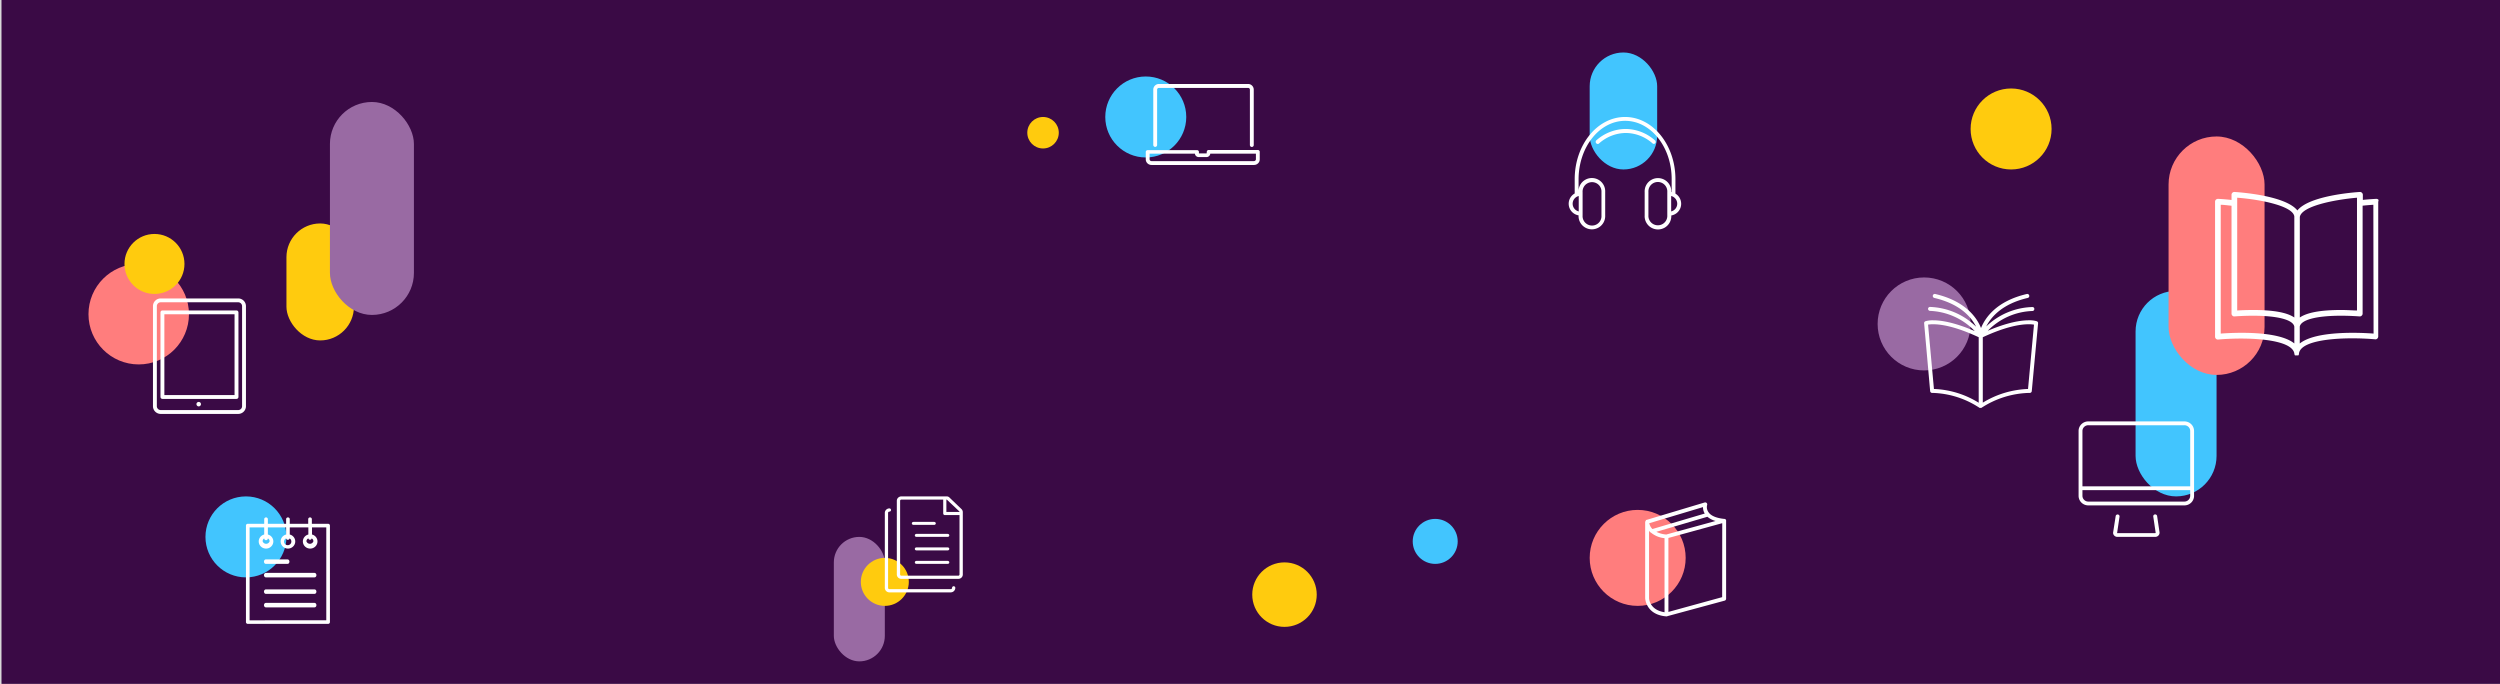 <?xml version="1.0" encoding="UTF-8"?><svg width="1667" height="456" viewBox="0 0 1667 456" xmlns="http://www.w3.org/2000/svg"><g id="Ella" fill="none" fill-rule="evenodd"><g id="Hero-3" transform="translate(-212 -306)"><g id="Hero" transform="translate(212 306)"><g id="jonathan-borba-Z1Oyw2snqn8-unsplash" fill="#D8D8D8"><path id="Mask" d="M0 0h1667v456H0z"/></g><path id="Rectangle-Copy" fill="#3A0A45" d="M1 0h1666v456H1z"/><rect id="Rectangle-Copy-5" fill="#42C5FE" x="1424" y="194" width="54" height="137" rx="27"/><rect id="Rectangle-Copy-4" fill="#FFCB0E" x="191" y="149" width="45" height="78" rx="22.5"/><rect id="Rectangle" fill="#FF7D7D" x="1446" y="91" width="64" height="159" rx="32"/><rect id="Rectangle-Copy-3" fill="#996AA3" x="220" y="68" width="56" height="142" rx="28"/><rect id="Rectangle-Copy-2" fill="#42C5FE" x="1060" y="35" width="45" height="78" rx="22.5"/><rect id="Rectangle-Copy-6" fill="#996AA3" x="556" y="358" width="34" height="83" rx="17"/><circle id="Oval-Copy-5" fill="#FFCB0E" cx="1341" cy="86" r="27"/><circle id="Oval-Copy-13" fill="#42C5FE" cx="957" cy="361" r="15"/><circle id="Oval-Copy-14" fill="#FFCB0E" cx="856.5" cy="396.5" r="21.5"/><circle id="Oval-Copy-15" fill="#FFCB0E" cx="695.5" cy="88.5" r="10.5"/><circle id="Oval-Copy-8" fill="#FFCB0E" cx="590" cy="388" r="16"/><circle id="Oval-Copy-6" fill="#996AA3" cx="1283" cy="216" r="31"/><circle id="Oval-Copy-7" fill="#FF7D7D" cx="1092" cy="372" r="32"/><circle id="Oval-Copy-12" fill="#FF7D7D" cx="92.5" cy="209.5" r="33.5"/><circle id="Oval-Copy-9" fill="#42C5FE" cx="764" cy="78" r="27"/><circle id="Oval-Copy-10" fill="#42C5FE" cx="164" cy="358" r="27"/><g id="Asset-8" transform="translate(164 345)" fill="#FFF" fill-rule="nonzero"><path d="M45.755 57h-32.51c-.682.016-1.232.678-1.245 1.5 0 .828.557 1.5 1.245 1.5h32.51c.688 0 1.245-.672 1.245-1.5-.013-.822-.563-1.484-1.245-1.5zm0-9h-32.51c-.688 0-1.245.672-1.245 1.5.013.822.563 1.484 1.245 1.5h32.51c.682-.016 1.232-.678 1.245-1.5 0-.828-.557-1.5-1.245-1.5zm0-11h-32.51c-.682.016-1.232.678-1.245 1.5 0 .828.557 1.5 1.245 1.5h32.51c.688 0 1.245-.672 1.245-1.5-.013-.822-.563-1.484-1.245-1.5zm-32.527-6h14.544C28.45 31 29 30.328 29 29.5s-.55-1.5-1.228-1.5H13.228C12.55 28 12 28.672 12 29.5s.55 1.5 1.228 1.5z" id="Path"/><path d="M54.783 4.266H43.948V1.192C43.948.534 43.403 0 42.73 0c-.672 0-1.217.534-1.217 1.192v3.074H29.217V1.192C29.217.534 28.672 0 28 0s-1.217.534-1.217 1.192v3.074H14.609V1.192C14.609.534 14.064 0 13.39 0c-.672 0-1.217.534-1.217 1.192v3.074H1.217C.545 4.266 0 4.8 0 5.458v64.35C0 70.466.545 71 1.217 71h53.566c.672 0 1.217-.534 1.217-1.192V5.458c0-.658-.545-1.192-1.217-1.192zm-1.218 64.35H2.435V6.65h9.739v4.766c-2.374.6-3.922 2.835-3.613 5.216.309 2.381 2.378 4.166 4.83 4.166s4.522-1.785 4.831-4.166c.309-2.381-1.239-4.616-3.613-5.216V6.65h12.174v4.766c-2.375.6-3.923 2.835-3.614 5.216.31 2.381 2.379 4.166 4.831 4.166 2.452 0 4.522-1.785 4.83-4.166.31-2.381-1.238-4.616-3.613-5.216V6.65H41.61v4.766c-2.374.6-3.922 2.835-3.613 5.216.31 2.381 2.379 4.166 4.83 4.166 2.453 0 4.523-1.785 4.832-4.166.309-2.381-1.24-4.616-3.614-5.216V6.65h9.52v61.967zM12.174 14.015c0 .658.545 1.192 1.217 1.192.673 0 1.218-.534 1.218-1.192a2.187 2.187 0 011.168 1.907 2.43 2.43 0 01-2.325 1.676 2.43 2.43 0 01-2.325-1.676 2.134 2.134 0 011.047-1.907zm14.609 0c.115.542.603.93 1.168.93a1.212 1.212 0 001.169-.906 2.21 2.21 0 011.144 1.907c.1 1.2-.73 2.284-1.934 2.527-1.205.244-2.405-.43-2.799-1.57-.394-1.141.143-2.39 1.252-2.912v.024zm14.827 0a1.19 1.19 0 001.17.906 1.209 1.209 0 001.046-.906 2.162 2.162 0 011.144 1.907 2.43 2.43 0 01-2.325 1.676 2.43 2.43 0 01-2.325-1.676 2.19 2.19 0 011.242-1.907h.048z" id="Shape"/></g><circle id="Oval-Copy-11" fill="#FFCB0E" cx="103" cy="176" r="20"/><g id="Asset-6" transform="translate(1477 128)" fill="#FFF" fill-rule="nonzero"><path d="M108.917 5.133a1.956 1.956 0 00-1.4-.536s-4.24.191-8.973.689V1.918A1.846 1.846 0 0097.94.54a1.806 1.806 0 00-1.401-.536c-3.786.23-33.694 2.411-41.644 12.325C47.02 2.415 16.771.234 12.985.004a1.881 1.881 0 00-1.438.536c-.374.357-.58.858-.568 1.378v3.406c-4.846-.536-8.821-.727-9.01-.727a2.07 2.07 0 00-1.401.536C.205 5.498 0 5.993 0 6.51v89.986c0 .536.22 1.048.606 1.416.379.38.909.563 1.438.497 18.93-1.684 49.405-.65 50.844 9.416a.929.929 0 000 .306c.048.123.112.238.189.345v.23a.866.866 0 00.265.267h1.476a.712.712 0 00.379 0h.265l.303-.191v-.268c.071-.096.135-.199.19-.306v-.306a.542.542 0 010-.23c1.4-10.066 31.913-11.1 50.804-9.416a1.692 1.692 0 001.44-.497c.385-.368.604-.88.605-1.417V6.511c.214-.427.254-.921.113-1.378zM94.645 3.83v75.212c-2.234 0-6.095-.345-10.6-.345-13.553 0-22.715 1.685-27.523 5.015v-67.02C57.696 9.38 79.767 5.132 94.645 3.83zm-79.88 0C29.908 4.98 51.79 9.228 52.85 16.271v67.442c-4.77-3.33-13.97-5.015-27.523-5.015-4.505 0-8.329.192-10.562.345V3.83zm-10.98 90.6V8.54c1.704 0 4.317.344 7.194.65v71.92a1.846 1.846 0 00.606 1.378 1.69 1.69 0 001.438.497s5.49-.459 12.304-.459c16.506 0 26.766 2.718 27.523 7.272v11.215C42.212 92.325 12.682 93.78 3.786 94.43zm101.914 0c-8.858-.651-38.425-2.105-49.215 6.621V89.798c.795-4.554 11.055-7.272 27.523-7.272 6.814 0 12.266.46 12.304.46a1.692 1.692 0 001.438-.498c.41-.337.647-.844.644-1.378V9.152c2.801-.306 5.451-.498 7.155-.613l.151 85.89z" id="Shape"/></g><g id="Asset-4" transform="translate(1283 196)" fill="#FFF" fill-rule="nonzero"><path d="M75.126 18.207a16.648 16.648 0 00-5.259-.633c-5.259 0-14.093 1.293-27.424 6.99A43.612 43.612 0 0172.26 11.376a1.313 1.313 0 001.236-1.398 1.241 1.241 0 00-.407-.927 1.233 1.233 0 00-.96-.313 46.1 46.1 0 00-30.712 12.95c3.13-6.145 10.518-15.033 27.661-19.016a1.353 1.353 0 00.705-2.23A1.344 1.344 0 0068.5.035c-20.483 4.774-27.898 16.09-30.554 22.71C35.316 16.124 27.902 4.808 7.42.034a1.346 1.346 0 00-1.29.397 1.356 1.356 0 00.685 2.241c17.46 4.062 24.743 13.003 27.846 19.175A46.26 46.26 0 003.896 8.66 1.29 1.29 0 002.633 9.9a1.37 1.37 0 001.263 1.398 43.824 43.824 0 0129.87 13.478c-13.542-5.856-22.456-7.2-27.635-7.2a17.146 17.146 0 00-5.26.632 1.32 1.32 0 00-.867 1.345l4.023 45.314c.097.621.61 1.092 1.236 1.134h.736a59.639 59.639 0 0130.974 9.97c.2.035.405.035.605 0 .2.04.405.04.605 0A60.896 60.896 0 0169.736 66h.736a1.316 1.316 0 001.315-1.187l4.207-45.234a1.319 1.319 0 00-.868-1.372zM2.633 20.45a22.491 22.491 0 013.392-.238c5.417 0 15.04 1.504 30.37 8.652v43.678A60.867 60.867 0 006.55 63.363L2.633 20.449zM69.29 63.363a61.889 61.889 0 00-30.16 9.126V28.863c15.356-7.148 25.111-8.651 30.633-8.651a20.185 20.185 0 013.497.264l-3.97 42.887z" id="Shape"/></g><g id="Asset-9" transform="translate(1097 332)" fill="#FFF" fill-rule="nonzero"><path d="M53.998 15.288a1.237 1.237 0 00-.155-.67 1.806 1.806 0 00-.336-.413 1.008 1.008 0 00-.413-.18h-.129c-5.449-.516-9.167-2.09-10.768-4.54a5.67 5.67 0 01-.878-4.746 1.366 1.366 0 00-.285-1.316c-.34-.35-.84-.497-1.317-.387L.93 14.67H.439s0 0 0 .155a.902.902 0 010 .207s0 0 0 .18-.439.516-.439.722v50.892S.258 77.84 13.997 79h.335a1.24 1.24 0 00.62-.18l38.065-10.318a1.29 1.29 0 00.955-1.264v-51.95h.026zM14.074 24.42a17.705 17.705 0 01-6.61-1.806L41.498 12.58a14.287 14.287 0 005.45 2.812L14.073 24.42zm25.643-13.98L4.83 20.756a8.07 8.07 0 01-2.117-3.87L38.555 6.133a8.144 8.144 0 001.162 4.307zM2.582 66.824v-44.83c.342.389.704.759 1.085 1.11h.13a16.486 16.486 0 009.115 3.74V76.24c-10.046-1.573-10.33-9.08-10.33-9.415zm48.756-.645l-35.844 9.854V26.715l35.896-9.853-.052 49.318z" id="Shape"/></g><g id="Asset-7" transform="translate(1044 78)" fill="#FFF" fill-rule="nonzero"><path d="M77 57.84a7.91 7.91 0 00-3.824-6.735V41.49C73.176 18.612 58.116 0 39.593 0 21.07 0 6.009 18.612 6.009 41.49v9.512A7.853 7.853 0 002.12 59.21a7.886 7.886 0 006.473 6.393 8.832 8.832 0 004.292 8.054 8.924 8.924 0 009.162 0 8.832 8.832 0 004.293-8.054V50.025a8.832 8.832 0 00-4.293-8.054 8.924 8.924 0 00-9.162 0 8.832 8.832 0 00-4.292 8.054V41.49C8.67 20.025 22.568 2.57 39.67 2.57c17.102 0 31 17.455 31 38.92v8.586h-.258a8.832 8.832 0 00-4.293-8.054 8.924 8.924 0 00-9.162 0 8.832 8.832 0 00-4.293 8.054V65.68a8.832 8.832 0 004.293 8.055 8.924 8.924 0 009.162 0 8.832 8.832 0 004.293-8.055c3.83-.654 6.618-3.974 6.588-7.84zm-65.72-7.712a6.264 6.264 0 013.022-5.765 6.33 6.33 0 016.535 0 6.264 6.264 0 013.023 5.765v15.604a6.264 6.264 0 01-3.023 5.765 6.33 6.33 0 01-6.535 0 6.264 6.264 0 01-3.023-5.765V50.128zM8.695 62.98a5.3 5.3 0 01-4.047-5.141 5.3 5.3 0 014.047-5.142V62.98zm59.055 2.57a6.264 6.264 0 01-3.023 5.766 6.33 6.33 0 01-6.535 0 6.264 6.264 0 01-3.023-5.765V50.025a6.264 6.264 0 013.023-5.765 6.33 6.33 0 016.535 0 6.264 6.264 0 013.023 5.765v15.527zm2.583-2.57V52.698a5.3 5.3 0 014.047 5.142 5.3 5.3 0 01-4.047 5.141z" id="Shape"/><path d="M59.708 17.519a1.42 1.42 0 00-.156-1.899C54.115 10.764 47.177 8.063 39.981 8c-7.206.052-14.156 2.754-19.597 7.62a1.357 1.357 0 00-.384.95c0 .356.138.698.384.949a1.248 1.248 0 001.816.161c4.967-4.465 11.32-6.95 17.91-7.006 6.582.063 12.925 2.547 17.885 7.005.531.388 1.258.32 1.713-.16z" id="Path"/></g><g id="Asset-11" transform="translate(590 331)" fill="#FFF" fill-rule="nonzero"><path d="M51.164 8.508L43.2.85A2.478 2.478 0 0041.33 0H11.08a3.094 3.094 0 00-2.175.844A2.887 2.887 0 008 2.935v49.15c.006.783.334 1.53.913 2.077A3.094 3.094 0 0011.08 55h37.972C50.691 54.965 52 53.67 52 52.086v-41.58a2.905 2.905 0 00-.836-1.998zm-9.878-6.38c.106.065.202.143.286.233l8.052 7.593a.843.843 0 01.22.383h-8.8v-8.21h.242zm7.766 50.745H11.08a.853.853 0 01-.612-.214.797.797 0 01-.268-.573V2.936c0-.222.094-.435.26-.587a.853.853 0 01.62-.222h27.852V11.4c0 .587.492 1.064 1.1 1.064H49.8v39.622a.82.82 0 01-.748.787z" id="Shape"/><path d="M41.955 25h-20.91c-.577 0-1.045.448-1.045 1s.468 1 1.045 1h20.91c.577 0 1.045-.448 1.045-1s-.468-1-1.045-1zm0 9h-20.91c-.577 0-1.045.448-1.045 1s.468 1 1.045 1h20.91c.577 0 1.045-.448 1.045-1s-.468-1-1.045-1zm0 9h-20.91c-.577 0-1.045.448-1.045 1s.468 1 1.045 1h20.91c.577 0 1.045-.448 1.045-1s-.468-1-1.045-1zM19.103 19h13.794c.609 0 1.103-.448 1.103-1s-.494-1-1.103-1H19.103c-.609 0-1.103.448-1.103 1s.494 1 1.103 1z" id="Path"/><path d="M45.915 59.894a1.102 1.102 0 00-1.086 1.075.855.855 0 01-.246.622.873.873 0 01-.622.26H3.06a.886.886 0 01-.89-.882v-49.96c0-.231.094-.453.262-.615a.873.873 0 01.628-.244 1.102 1.102 0 001.085-1.075A1.08 1.08 0 003.061 8C1.379 8 .011 9.344 0 11.01v49.959C0 62.643 1.37 64 3.061 64h40.9C45.643 63.988 47 62.635 47 60.969a1.08 1.08 0 00-1.085-1.075z" id="Path"/></g><g id="Asset-2" transform="translate(1386 281)" fill="#FFF" fill-rule="nonzero"><path d="M50.883 62.011c-.699.103-1.184.725-1.09 1.399l1.609 10.865s-.13.225-.338.225H26.012c-.182 0-.338 0-.338 0l1.636-11.04c.092-.683-.408-1.308-1.117-1.399-.7-.09-1.347.377-1.454 1.05L23 74.224c0 .757.32 1.482.89 2.006.568.523 1.335.8 2.122.766h25.052a2.966 2.966 0 002.111-.845 2.74 2.74 0 00.823-2.052l-1.635-11.04c-.12-.676-.774-1.14-1.48-1.049z" id="Path"/><path d="M70.465 0H6.535A6.468 6.468 0 001.91 1.838 6.33 6.33 0 000 6.39v43.27a6.356 6.356 0 001.936 4.512A6.497 6.497 0 006.535 56h63.93a6.496 6.496 0 004.626-1.854A6.355 6.355 0 0077 49.585V6.313a6.331 6.331 0 00-1.938-4.503A6.469 6.469 0 0070.465 0zM6.535 2.547h63.93a3.907 3.907 0 012.797 1.099 3.824 3.824 0 011.165 2.745v36.882H2.573V6.39c0-1.033.42-2.022 1.165-2.745a3.907 3.907 0 012.797-1.099zm63.93 50.908H6.535a3.932 3.932 0 01-2.817-1.133 3.85 3.85 0 01-1.146-2.787v-3.716h71.855v3.767a3.849 3.849 0 01-1.163 2.754 3.933 3.933 0 01-2.799 1.115z" id="Shape"/></g><g id="Asset-10" transform="translate(764 56)" fill="#FFF" fill-rule="nonzero"><path d="M6.285 41.948c.71 0 1.286-.587 1.286-1.311V3.8a1.17 1.17 0 011.131-1.18h59.596a1.17 1.17 0 011.131 1.18v36.89c0 .724.576 1.311 1.286 1.311.71 0 1.285-.587 1.285-1.31V3.8C72 1.712 70.347.014 68.298 0H8.702C6.653.014 5 1.712 5 3.801V40.69a1.297 1.297 0 001.285 1.259z" id="Path"/><path d="M74.718 44h-32.76c-.705 0-1.277.554-1.277 1.238l-.128 1.04h-5.11v-.941c0-.684-.572-1.238-1.278-1.238H1.278c-.706 0-1.278.554-1.278 1.238v4.95C0 52.337 1.716 54 3.833 54h68.33c2.117 0 3.833-1.662 3.833-3.713v-4.95a1.214 1.214 0 00-.336-.94 1.297 1.297 0 00-.942-.397zm-1.277 6.188c-.014.678-.578 1.225-1.278 1.238H3.833c-.706 0-1.278-.554-1.278-1.238v-3.713h30.23c.107 1.29 1.22 2.282 2.555 2.277h5.111c1.335.005 2.449-.988 2.555-2.277h30.435v3.713z" id="Shape"/></g><g id="Asset-5" transform="translate(102 199)" fill="#FFF" fill-rule="nonzero"><path d="M29.45 69.413a1.44 1.44 0 00-.45 1.08 1.53 1.53 0 001.5 1.5 1.5 1.5 0 001.05-.45 1.41 1.41 0 00.45-1.05 1.53 1.53 0 00-.45-1.08 1.56 1.56 0 00-2.1 0z" id="Path"/><path d="M56.833 0H5.167C2.313 0 0 2.298 0 5.133v66.734C0 74.702 2.313 77 5.167 77h51.666C59.687 77 62 74.702 62 71.867V5.133C62 2.298 59.687 0 56.833 0zm2.584 71.867a2.575 2.575 0 01-2.584 2.566H5.167a2.575 2.575 0 01-2.584-2.566V5.133a2.575 2.575 0 012.584-2.566h51.666a2.575 2.575 0 012.584 2.566v66.734z" id="Shape"/><path d="M55.7 8H6.3C5.582 8 5 8.574 5 9.283v56.434C5 66.426 5.582 67 6.3 67h49.4c.718 0 1.3-.574 1.3-1.283V9.283C57 8.574 56.418 8 55.7 8zm-1.3 56.435H7.6v-53.87h46.8v53.87z" id="Shape"/></g></g></g></g></svg>